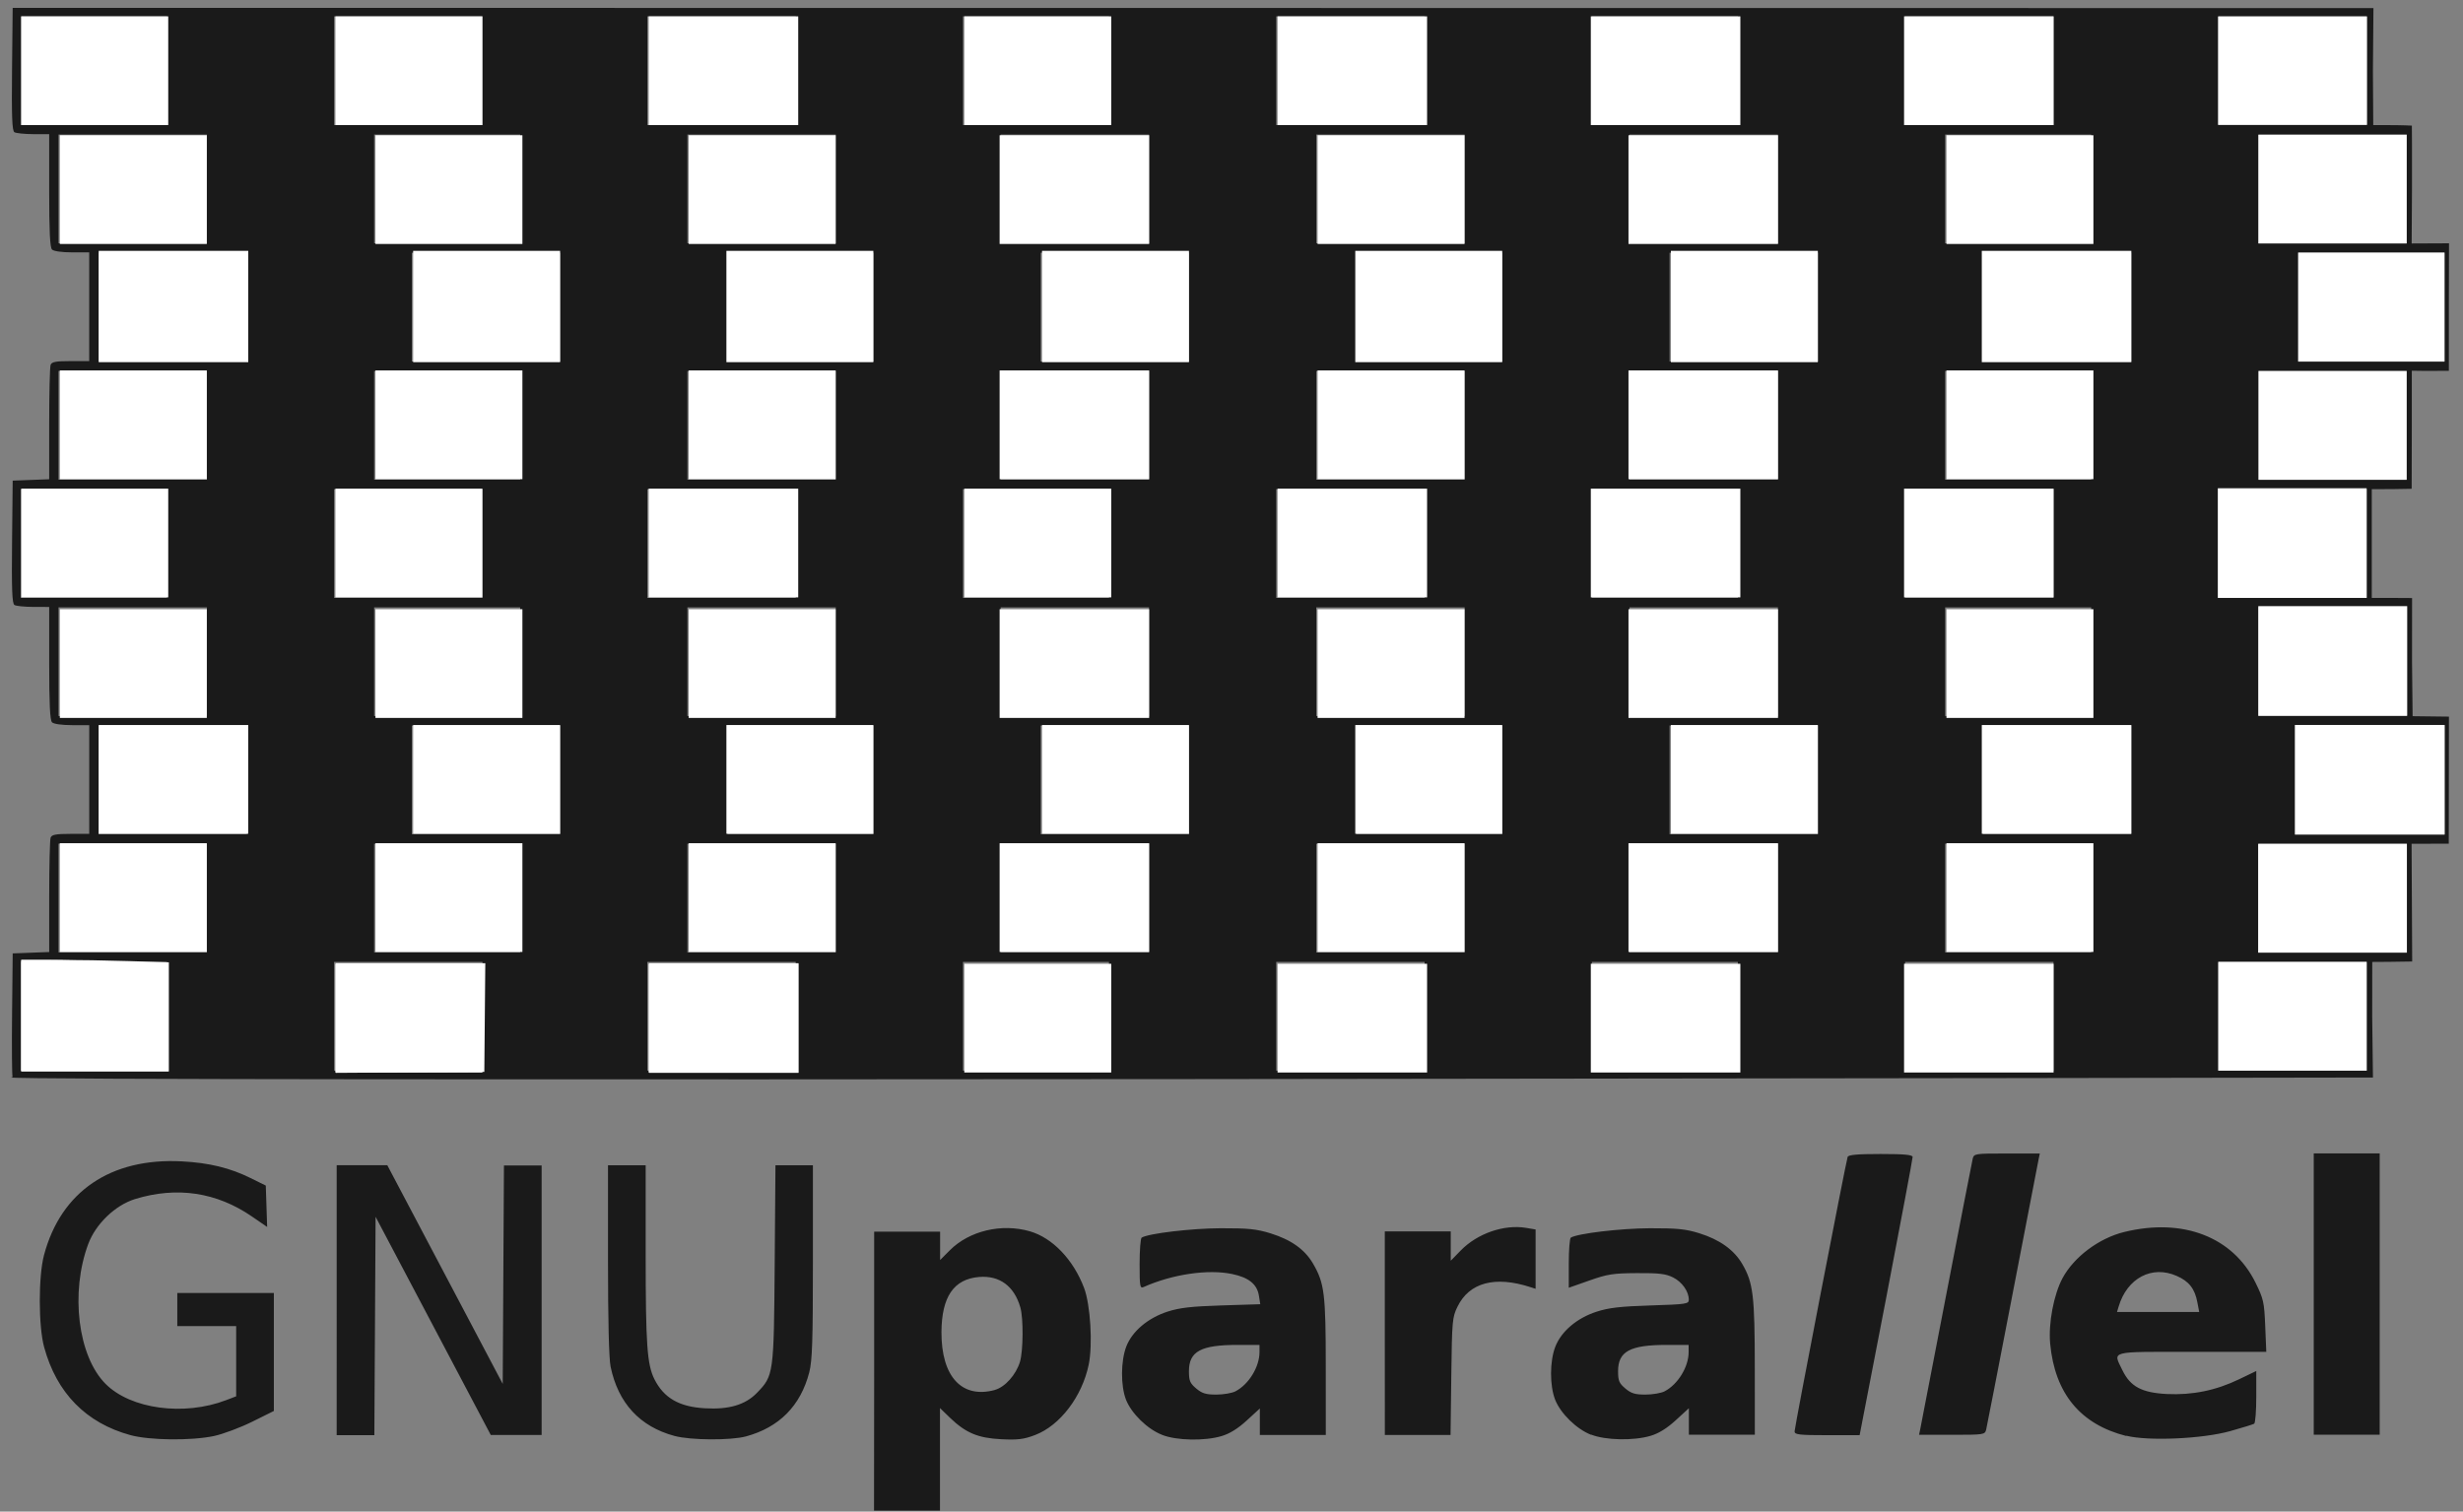 <?xml version="1.0" encoding="UTF-8"?>
<svg version="1.1" viewBox="0 0 549 337" xmlns="http://www.w3.org/2000/svg">
 <rect x="0" y="0" width="549" height="337" fill="#808080" stroke="none"/>
 <title>GNUparallel logo</title>
 <g transform="matrix(.525 0 0 .527 1.55 -.705)">
  <path transform="translate(2.19,4.38)" d="m366 577v-59h28v12l4.1-4.1c8.29-8.29 22-11.5 34-8.06 9.61 2.79 18.4 11.9 23 23.9 2.72 7.09 3.75 24 1.99 32.5-2.8 13.5-12.2 25.8-22.8 29.8-4.76 1.8-7.3 2.11-14.3 1.77-9.88-0.485-15.1-2.66-21.8-9.09l-4.25-4.1v43.4h-28zm51.2 7.96c4.37-1.21 9.01-6.39 10.7-11.9 1.4-4.66 1.5-18.4 0.169-23-2.59-9.03-8.81-13.6-17.5-12.9-10.8 0.895-15.9 8.38-16 23.3-0.074 18.9 8.67 28.3 22.7 24.5zm-367 19.1c-18.8-5.13-31.3-17.8-36.6-37.2-2.44-8.84-2.47-29.9-0.069-38.9 7.18-27 28.4-41.3 58.6-39.7 11.5 0.605 20.4 2.76 29.1 7.06l6.47 3.18 0.578 17.5-6.45-4.41c-15-10.3-31.9-12.8-49.6-7.4-8.43 2.58-16.7 10.5-19.9 19-7.71 20.6-4.38 47.5 7.35 59.2 10.7 10.7 33.3 13.7 51.2 6.88l4.25-1.62v-29.7h-25v-14h41v49.9l-9.25 4.57c-5.09 2.51-12.4 5.22-16.2 6.03-9.72 2.03-27.3 1.83-35.5-0.399zm231 0.349c-14.7-3.96-23.9-13.9-27.1-29.3-0.712-3.39-1.11-19.7-1.11-45.2v-40h16v37.8c0 38 0.602 46.5 3.71 52.7 3.99 7.92 10.5 11.7 21.4 12.3 10.2 0.609 17.2-1.45 22.1-6.49 7.14-7.32 7.21-7.78 7.57-54.5l0.322-41.8h15.9v40.8c0 33.6-0.272 41.8-1.55 46.8-3.7 14.2-12.8 23.3-26.9 27.1-6.47 1.73-23.5 1.62-30.2-0.186zm207-0.475c-6.26-2.44-13-9.06-15.3-14.9-2.27-5.87-2.21-16.3 0.125-22.4 2.47-6.46 9.18-12.1 17.5-14.8 5.19-1.66 10.1-2.22 23-2.63l16.4-0.515-0.576-3.62c-0.77-4.84-4.31-7.7-11.4-9.16-10.2-2.12-25.3 0.085-37.5 5.49-1.6 0.707-1.75-0.104-1.75-9.78 0-5.8 0.39-10.8 0.868-11.1 2.86-1.77 21.2-3.93 33.6-3.97 11.6-0.033 15.2 0.328 21.1 2.15 8.73 2.7 14.5 6.78 18 12.7 4.92 8.4 5.46 12.7 5.47 43.8l0.012 28.8h-28v-11.2l-5.56 5.08c-3.77 3.44-7.21 5.57-10.7 6.6-7.18 2.13-19.1 1.9-25.2-0.499zm31.2-18.4c5.65-2.94 10.2-10.3 10.2-16.6v-3.03h-9.26c-15.6 0-20.7 2.72-20.7 11.1 0 4.06 0.438 5.11 3.08 7.33 2.49 2.1 4.12 2.59 8.55 2.59 3.01 0 6.69-0.632 8.17-1.4zm151 18.4c-6.26-2.44-13-9.06-15.3-14.9-2.32-6-2.28-16.2 0.071-22.3 2.53-6.56 9.2-12.2 17.6-14.9 5.18-1.66 10.1-2.22 22.9-2.62 15.2-0.478 16.2-0.638 16.2-2.43 0-3.5-2.86-7.53-6.71-9.44-3.09-1.53-5.94-1.87-15.3-1.81-10.2 0.062-12.5 0.429-20.2 3.13l-8.75 3.06v-10.3c0-5.68 0.39-10.6 0.868-10.9 2.86-1.77 21.2-3.93 33.6-3.97 11.6-0.032 15.2 0.329 21 2.13 8.58 2.66 14.7 7.01 18.2 13 4.64 7.92 5.3 13.4 5.31 44l0.016 28.2h-28v-11.2l-5.56 5.08c-3.77 3.44-7.21 5.57-10.7 6.6-7.18 2.13-19.1 1.9-25.2-0.499zm31.2-18.4c5.65-2.94 10.2-10.3 10.2-16.6v-3.03h-9.26c-15.6 0-20.7 2.72-20.7 11.1 0 4.06 0.438 5.11 3.08 7.33 2.49 2.1 4.12 2.59 8.55 2.59 3.01 0 6.69-0.632 8.17-1.4zm196 18.9c-19.5-4.94-30.3-18-32.3-39-0.815-8.61 1.5-20.8 5.26-27.8 4.87-8.98 15.5-16.9 26.2-19.5 24.9-6.08 46.1 2.07 55.7 21.4 3.42 6.92 3.72 8.26 4.14 18.4l0.451 10.9h-31.6c-35.6 0-33.5-0.553-29.5 7.75 3.38 6.97 8.22 9.55 18.9 10.1 10.9 0.519 20.9-1.53 30.8-6.31l7.15-3.43v10.9c0 6-0.399 11.1-0.887 11.4-0.488 0.301-5.1 1.71-10.2 3.14-11.8 3.28-34.8 4.29-44.1 1.94zm30.2-56.5c-1.05-5.73-3.55-8.95-8.75-11.2-10.5-4.66-21.1 0.866-24.7 13l-0.679 2.25h34.9zm-790-1.04v-57l21.5 1e-3 49 92.5 0.52-92.4h16v114h-21.6l-48.9-92.3-0.52 92.4h-16zm445 14v-43h28v12.4l4.25-4.34c7.08-7.23 18.4-11.1 27.7-9.57l4.08 0.689v25.1l-2.25-0.725c-15-4.84-25.9-1.93-30.9 8.25-2.23 4.52-2.35 5.91-2.65 29.5l-0.313 24.8h-27.9zm174 41.5c0-1.74 21.8-114 22.5-116 0.335-0.916 4.07-1.25 14-1.25 10.1 0 13.5 0.314 13.6 1.25 0.025 0.688-5.03 27.5-11.2 59.5l-11.3 58.2h-13.8c-11.7 0-13.8-0.227-13.8-1.54zm53.4-1.21c0.318-1.51 5.33-27.3 11.1-57.2 5.81-30 10.8-55.5 11.1-56.8 0.542-2.2 0.868-2.25 14.5-2.25h14l-0.569 2.75c-0.313 1.51-5.33 27.3-11.1 57.2s-10.8 55.5-11.1 56.8c-0.533 2.2-0.856 2.25-14.5 2.25h-14zm167-56.8v-59.5h28v119h-28zm-977-91.8c-0.267-0.697-0.366-12.7-0.219-26.8l0.268-25.5 15.5-0.584v-23.4c0-12.9 0.273-24.1 0.607-25 0.483-1.26 2.23-1.58 8.5-1.58h7.89v-46h-7.3c-4.34 0-7.79-0.486-8.5-1.2-0.866-0.866-1.2-7.82-1.2-25v-23.8l-6.75-0.015c-3.71-8e-3 -7.32-0.377-8.02-0.82-0.981-0.623-1.21-6.66-1-26.7l0.267-25.9 15.5-0.584v-23.4c0-12.9 0.273-24.1 0.607-25 0.483-1.26 2.23-1.58 8.5-1.58h7.89v-46h-7.3c-4.34 0-7.79-0.486-8.5-1.2-0.866-0.866-1.2-7.82-1.2-25v-23.8l-6.75-0.015c-3.71-0.008-7.32-0.377-8.02-0.82-0.981-0.623-1.21-6.66-1-26.7l0.267-25.9 1002.309 0.092-0.22 26.655 0.137 22.853h6.189c6.26 0 10.206 0.217 10.206 0.217s0.129 13.657 0.053 26.557l-0.138 23.297 15.862-0.07-0.067 26.981c0.023 20.1 0 26.96 0 26.96s-6.367 0.032-10.086 0.041l-5.645-0.076v23.8c0 17.2-0.06 26.138-0.06 26.138-6.357 0.182-10.845 0.154-16.94 0.154v46h6.785c6.27 0 10.326 0.061 10.326 0.061l-0.022 26.886 0.249 23.101 15.429 0.187s-0.028 17.85-0.04 26.775c-0.012 8.938-0.033 26.976-0.033 26.976l-15.79 0.04 0.115 23.188c0.085 17.1 0.137 26.608 0.137 26.608s-6.302 0.123-9.698 0.143l-7.254 0.046-0.023 23.204 0.32 25.688s-1002.809 1.786-1002.809-0.021zm65.5-25.7v-23h-62v46h62zm134 0v-23h-63v46h63zm133 0v-23h-63v46h63zm133 0v-23h-62v46h62zm134 0v-23h-63v46h63zm133 0v-23h-62v46h62zm134 0v-23h-63v46h63zm133 0v-23h-63v46h63zm-917-50v-23h-63v46h63zm133 0v-23h-62v46h62zm134 0v-23h-63v46h63zm133 0v-23h-63v46h63zm134 0v-23h-63v46h63zm133 0v-23h-63v46h63zm133 0v-23h-62v46h62zm134 0v-23h-63v46h63zm-917-50v-23h-63v46h63zm133 0v-23h-63v46h63zm133 0v-23h-62v46h62zm134 0v-23h-63v46h63zm133 0v-23h-62v46h62zm134 0v-23h-63v46h63zm133 0v-23h-63v46h63zm133 0v-23h-62v46h62zm-950-50v-23h-63v46h63zm133 0v-23h-62v46h62zm134 0v-23h-63v46h63zm133 0v-23h-63v46h63zm134 0v-23h-63v46h63zm133 0v-23h-63v46h63zm133 0v-23h-62v46h62zm134 0v-23h-63v46h63zm-951-50v-23h-62v46h62zm134 0v-23h-63v46h63zm133 0v-23h-63v46h63zm133 0v-23h-62v46h62zm134 0v-23h-63v46h63zm133 0v-23h-62v46h62zm134 0v-23h-63v46h63zm133 0v-23h-63v46h63zm-917-50v-23h-63v46h63zm133 0v-23h-62v46h62zm134 0v-23h-63v46h63zm133 0v-23h-63v46h63zm134 0v-23h-63v46h63zm133 0v-23h-63v46h63zm133 0v-23h-62v46h62zm134 0v-23h-63v46h63zm-917-50v-23h-63v46h63zm133 0v-23h-63v46h63zm133 0v-23h-62v46h62zm134 0v-23h-63v46h63zm133 0v-23h-62v46h62zm134 0v-23h-63v46h63zm133 0v-23h-63v46h63zm133 0v-23h-62v46h62zm-950-50v-23h-63v46h63zm133 0v-23h-62v46h62zm134 0v-23h-63v46h63zm133 0v-23h-63v46h63zm134 0v-23h-63v46h63zm133 0v-23h-63v46h63zm133 0v-23h-62v46h62zm134 0v-23h-63v46h63zm-951-50v-23h-62v46h62zm134 0v-23h-63v46h63zm133 0v-23h-63v46h63zm133 0v-23h-62v46h62zm134 0v-23h-63v46h63zm133 0v-23h-62v46h62zm134 0v-23h-63v46h63zm133 0v-23h-63v46h63z" fill="#1a1a1a"/>
  <g fill="#fff" stroke="#fff" stroke-width="1.09">
   <path d="m6.63 31.2v-22.4h61.3v44.9h-61.3z"/>
   <path d="m140 31.2v-22.4h61.3v44.9h-61.3z"/>
   <path d="m273 31.2v-22.4h62.4v44.9h-62.4z"/>
   <path d="m407 31.2v-22.4h61.3v44.9h-61.3z"/>
   <path d="m540 31.2v-22.4h62.4v44.9h-62.4z"/>
   <path d="m673 31.2v-22.4h62.4v44.9h-62.4z"/>
   <path d="m806 31.2v-22.4h62.4v44.9h-62.4z"/>
   <path d="m824 81.5v-22.4h61.3v44.9h-61.3z"/>
   <path d="m689 81.5v-22.4h62.4v44.9h-62.4z"/>
   <path d="m557 81.5v-22.4h61.3v44.9h-61.3z"/>
   <path d="m422 81.5v-22.4h62.4v44.9h-62.4z"/>
   <path d="m290 81.5v-22.4h61.3v44.9h-61.3z"/>
   <path d="m157 81.5v-22.4h61.3v44.9h-61.3z"/>
   <path d="m23 81.5v-22.4h61.3v44.9h-61.3z"/>
   <path d="m39.5 131v-23h62.4v46h-62.4z"/>
   <path d="m173 131v-23h61.3v46h-61.3z"/>
   <path d="m306 131v-23h61.3v46h-61.3z"/>
   <path d="m440 131v-23h61.3v46h-61.3z"/>
   <path d="m573 131v-23h61.3v46h-61.3z"/>
   <path d="m707 131v-23h61.3v46h-61.3z"/>
   <path d="m839 131v-23h62.4v46h-62.4z"/>
   <path d="m824 181v-22.4h61.3v44.9h-61.3z"/>
   <path d="m689 181v-22.4h62.4v44.9h-62.4z"/>
   <path d="m557 181v-22.4h61.3v44.9h-61.3z"/>
   <path d="m422 181v-22.4h62.4v44.9h-62.4z"/>
   <path d="m290 181v-22.4h61.3v44.9h-61.3z"/>
   <path d="m157 181v-22.4h61.3v44.9h-61.3z"/>
   <path d="m23 181v-22.4h61.3v44.9h-61.3z"/>
   <path d="m6.63 231v-22.4h61.3v44.9h-61.3z"/>
   <path d="m140 231v-22.4h61.3v44.9h-61.3z"/>
   <path d="m273 231v-22.4h62.4v44.9h-62.4z"/>
   <path d="m407 231v-22.4h61.3v44.9h-61.3z"/>
   <path d="m540 231v-22.4h62.4v44.9h-62.4z"/>
   <path d="m673 231v-22.4h62.4v44.9h-62.4z"/>
   <path d="m806 231v-22.4h62.4v44.9h-62.4z"/>
   <path d="m824 282v-22.4h61.3v44.9h-61.3z"/>
   <path d="m689 282v-22.4h62.4v44.9h-62.4z"/>
   <path d="m557 282v-22.4h61.3v44.9h-61.3z"/>
   <path d="m422 282v-22.4h62.4v44.9h-62.4z"/>
   <path d="m290 282v-22.4h61.3v44.9h-61.3z"/>
   <path d="m157 282v-22.4h61.3v44.9h-61.3z"/>
   <path d="m23 282v-22.4h61.3v44.9h-61.3z"/>
   <path d="m39.5 331v-22.4h62.4v44.9h-62.4z"/>
   <path d="m173 331v-22.4h61.3v44.9h-61.3z"/>
   <path d="m306 331v-22.4h61.3v44.9h-61.3z"/>
   <path d="m440 331v-22.4h61.3v44.9h-61.3z"/>
   <path d="m573 331v-22.4h61.3v44.9h-61.3z"/>
   <path d="m707 331v-22.4h61.3v44.9h-61.3z"/>
   <path d="m839 331v-22.4h62.4v44.9h-62.4z"/>
   <path d="m824 381v-22.4h61.3v44.9h-61.3z"/>
   <path d="m689 381v-22.4h62.4v44.9h-62.4z"/>
   <path d="m557 381v-22.4h61.3v44.9h-61.3z"/>
   <path d="m422 381v-22.4h62.4v44.9h-62.4z"/>
   <path d="m290 381v-22.4h61.3v44.9h-61.3z"/>
   <path d="m157 381v-22.4h61.3v44.9h-61.3z"/>
   <path d="m23 381v-22.4h61.3v44.9h-61.3z"/>
  </g>
  <g fill="none" stroke="#fff" stroke-width="1.09">
   <path d="m6.63 431v-23h10.8c5.92 0 19.7.324 30.6.72l19.9.72v44.5h-61.3z"/>
   <path d="m140 432v-22.4h61.3v44.9h-61.3z"/>
   <path d="m273 432v-22.4h62.4v44.9h-62.4z"/>
  </g>
  <g fill="#fff">
   <g stroke="#fff">
    <g stroke-width="1.09">
     <path d="m407 432v-22.4h61.3v44.9h-61.3z"/>
     <path d="m540 432v-22.4h62.4v44.9h-62.4z"/>
     <path d="m673 432v-22.4h62.4v44.9h-62.4z"/>
     <path d="m806 432v-22.4h62.4v44.9h-62.4z"/>
    </g>
    <g stroke-width=".774">
     <path d="m6.45 431v-23.2h14.6c8.02 0 21.9.229 30.9.51l16.4.51v45.4h-61.9z"/>
     <path d="m140 432v-22.8h62.7l-0.41 45.2-62.3 0.404z"/>
     <path d="m273 432v-22.8h62.7v45.6h-62.7z"/>
    </g>
   </g>
   <path d="m938.849 431.251v-23.012h63.015v46.024h-63.015z" stroke-width=".174"/>
   <path d="m955.799 381.333v-23.018h63.145v46.035h-63.145z" stroke-width=".174"/>
   <path d="m971.38 331.216v-23.196h63.601v46.391h-63.601z" stroke-width=".176"/>
   <path d="m955.86 280.954v-23.196h63.21v46.391h-63.21z" stroke-width=".175"/>
   <path d="m938.67 231.087v-23.196h63.178v46.391h-63.178z" stroke-width=".175"/>
   <path d="m955.967 181.305v-23.012h62.864v46.024h-62.864z" stroke-width=".174"/>
   <path d="m972.751 131.248v-23.066h62.168v46.132h-62.168z" stroke-width=".173"/>
   <path d="m955.897 81.34v-23.001h62.95v46.002h-62.95z" stroke-width=".174"/>
   <path d="m938.78 31.223v-22.936h63.21v45.872h-63.21z" stroke-width=".174"/>
  </g>
 </g>
</svg>